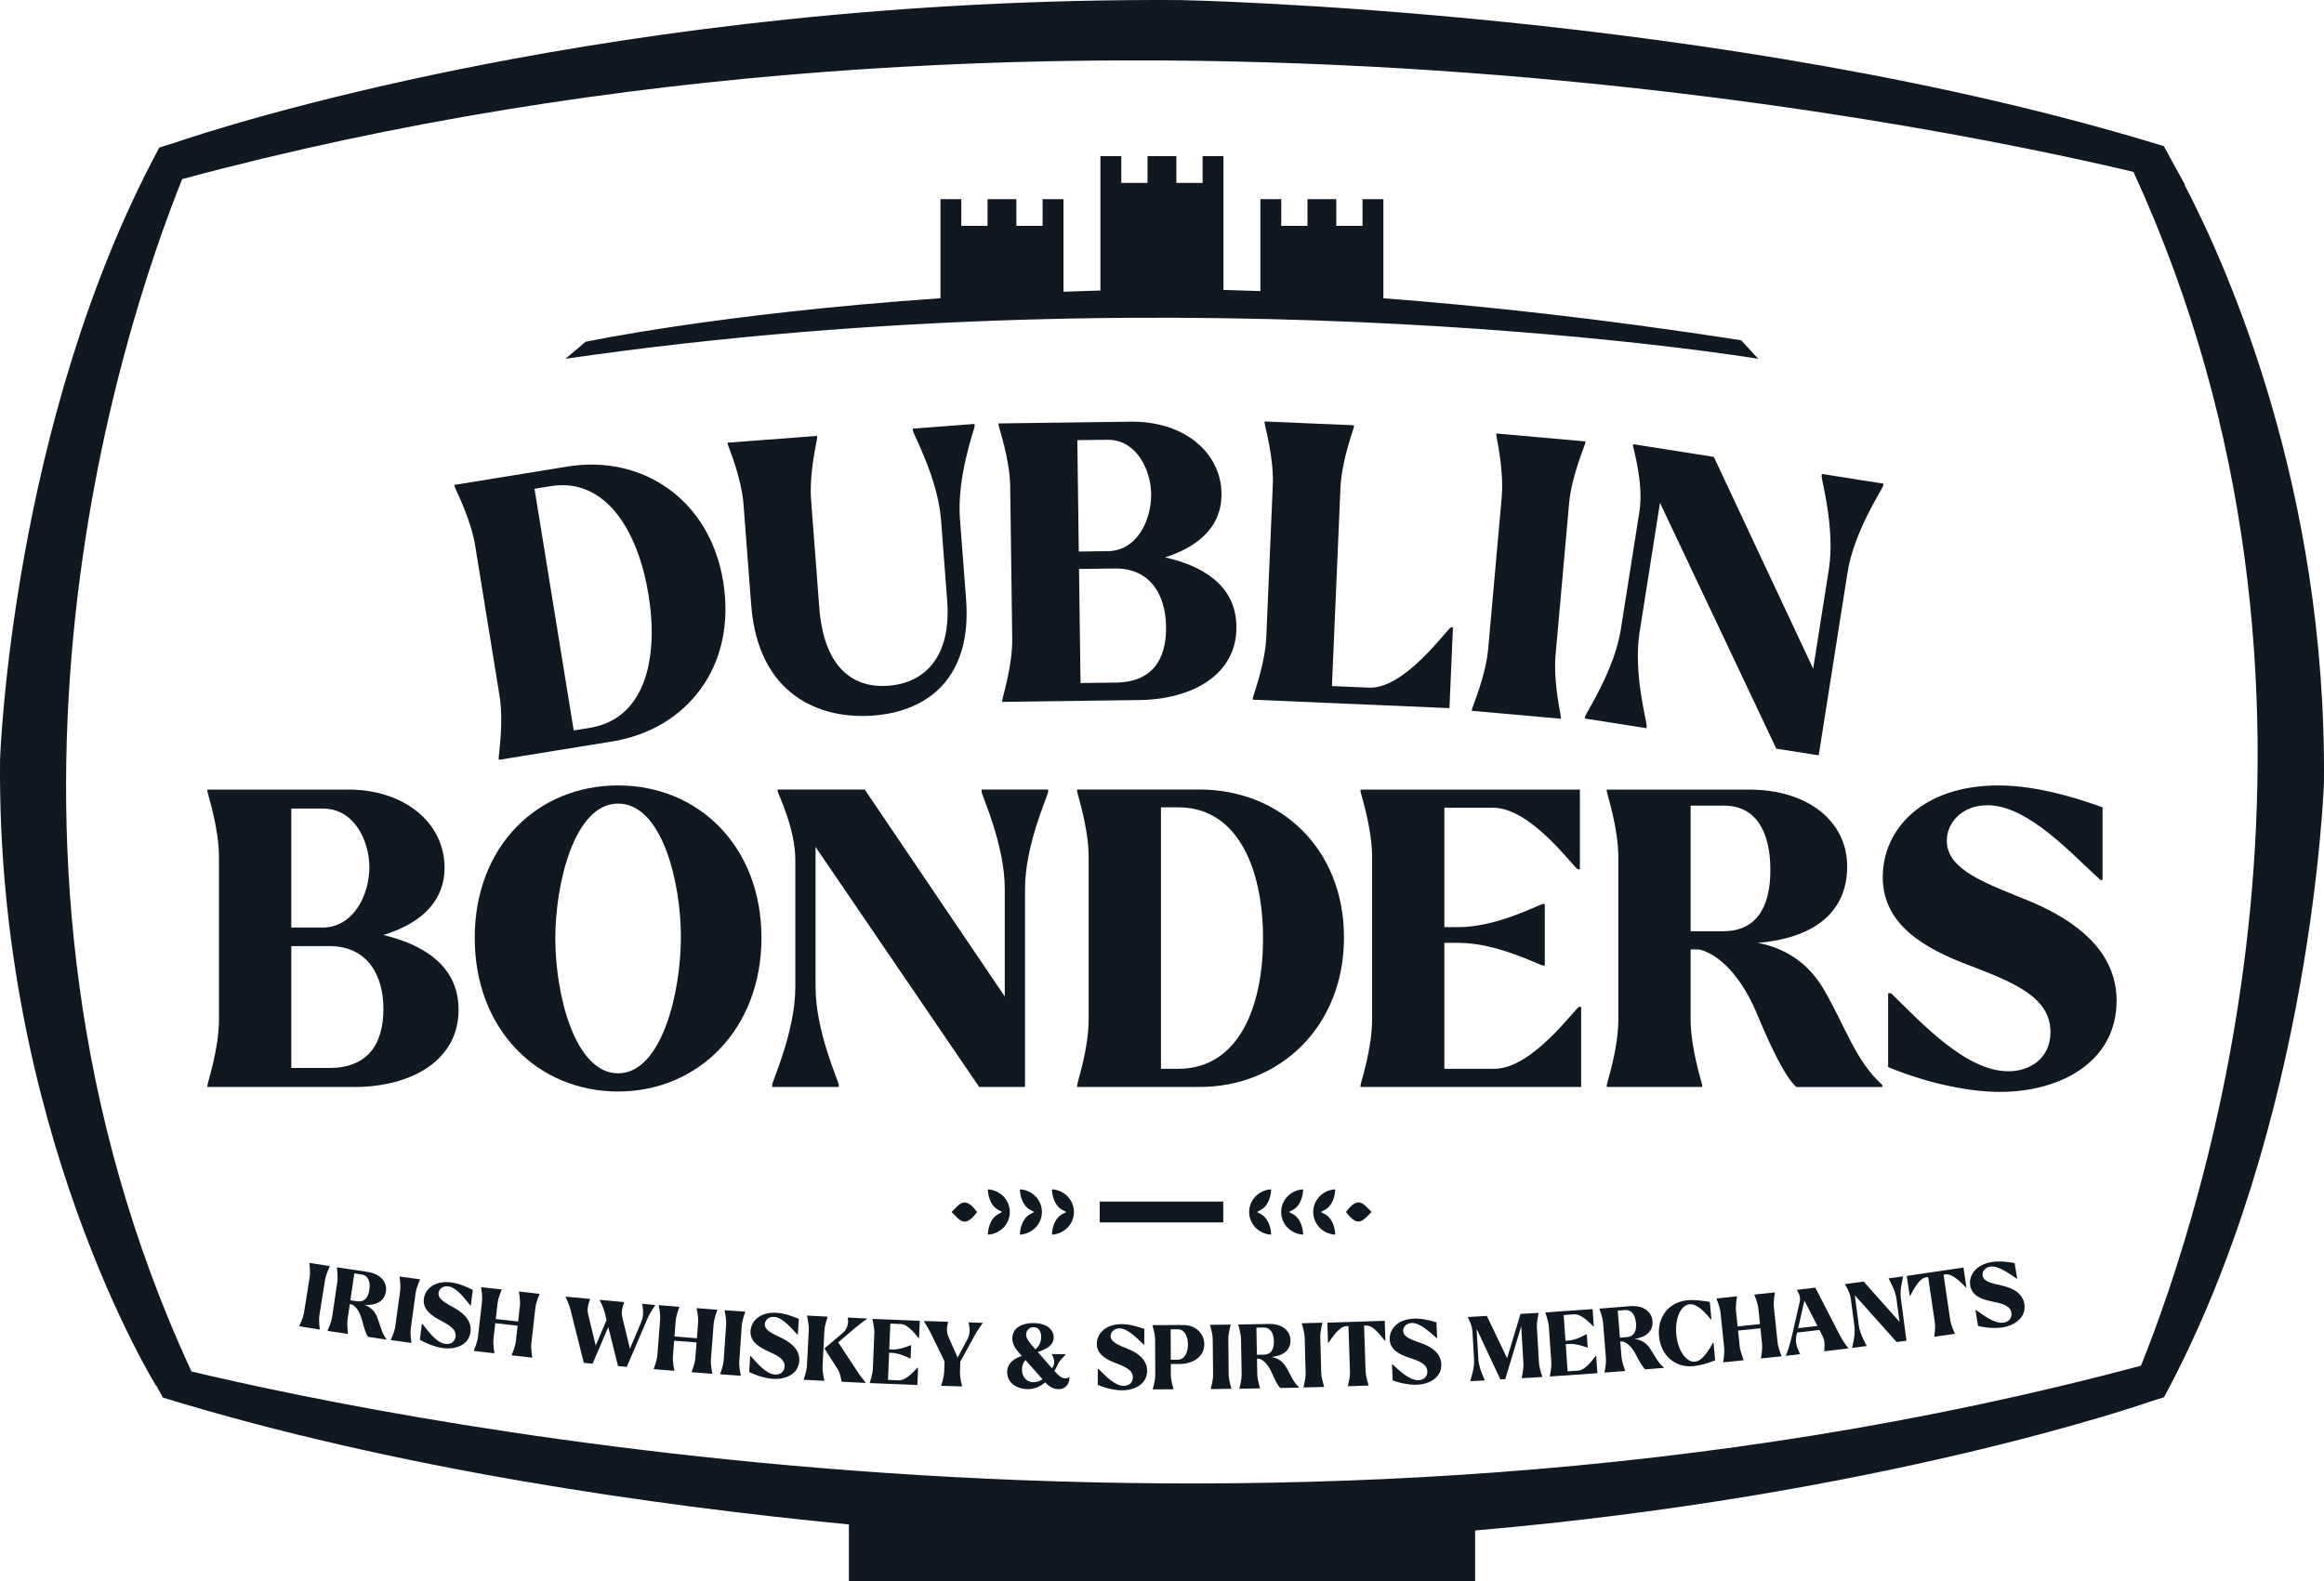 <svg xmlns="http://www.w3.org/2000/svg" id="Layer_1" data-name="Layer 1" viewBox="0 0 761.38 518.12"><path d="m701.42,447.49c-285.38,76.47-568.95,18.5-638.7,1.9C-16.47,278.2,39.67,108.55,59.69,58.68c284.98-76.72,568.44-19.16,639.27-2.36,78.71,171.53,22.51,341.24,2.46,391.17m14.23-386.99c.09.03.19.05.19.05l-6.93-12.66C564.19,3.37,386.6.02,386.6.02,200.99-1.05,69.21,42.67,57.74,46.61l-5.54,1.73C3.67,138.38.02,248.88.02,248.88c-1.22,120.92,51.12,205.19,51.12,205.19l.14.05,2.09,3.82c76.01,23.39,161.09,35.42,224.74,41.57v18.61h205.17v-16.63c131.3-11.32,217.4-40.9,221.89-42.47l3.79-1.18c48.73-90.42,52.4-201.39,52.4-201.39.97-96.79-32.19-170.14-45.7-195.95" style="fill: #101921;"></path><path d="m570.5,111.51c-46.73-7.28-86.23-11.42-117.28-13.78v-32.48h-6.84v8.76h-8.59v-8.76h-9.44v8.76h-8.59v-8.76h-6.84v30.13c-4.39-.17-8.42-.3-12.09-.39v-43.82h-6.84v8.76h-8.59v-8.76h-9.45v8.76h-8.59v-8.76h-6.84v44.02c-4.09.12-8.12.25-12.1.4v-30.34h-6.84v8.76h-8.59v-8.76h-9.45v8.76h-8.59v-8.76h-6.84v32.47c-72.47,4.99-116.26,14.27-116.26,14.27l-6.58,5.57c208.48-30.27,390.75,0,390.75,0l-5.56-6.05h.04Z" style="fill: #101921;"></path><path d="m104.72,435.65l-6.67-1.07.02-.12c.07-.26,1.21-2.41,1.55-4.49l1.81-11.31c.33-2.08-.08-4.49-.07-4.75l.02-.11,6.67,1.07-.02.12c-.07.25-1.22,2.41-1.55,4.49l-1.81,11.31c-.33,2.08.08,4.49.07,4.75l-.02.12h0Z" style="fill: #101921;"></path><path d="m116.09,417.26l-1.3,8.79,2.29.34c2.2.33,3.52-1.04,3.93-3.79.39-2.63-.37-4.67-2.57-4.99l-2.34-.35h-.01Zm-1.19,10.05c-.06,0-.12.01-.18,0,.06,0,.11.02.18,0m3.65,5.09c-.87-3.29-2.41-4.64-3.37-4.99l-.58-.09-.72,4.89c-.31,2.08.13,4.48.12,4.75l-.02.12-6.68-.99.02-.12c.07-.26,1.19-2.42,1.5-4.51l1.68-11.33c.31-2.08-.13-4.48-.12-4.75l.02-.11,9.98,1.48c4.08.6,6.53,3.21,6.06,6.39-.5,3.35-3.26,4.66-7.04,4.42,1.88.66,3.32,1.94,4.12,3.92,1.16,2.92,1.49,5.33,3.11,7.32l-.02.14-6.01-.89c-.73-.85-1.49-3.5-2.03-5.65" style="fill: #101921;"></path><path d="m134.75,440.03l-6.69-.92v-.11c.08-.26,1.18-2.44,1.46-4.52l1.56-11.35c.28-2.08-.18-4.48-.18-4.74v-.12l6.71.92v.11c-.08.26-1.17,2.44-1.46,4.52l-1.55,11.35c-.29,2.08.18,4.48.18,4.74v.12h-.03Z" style="fill: #101921;"></path><path d="m137.55,439l.66-5.19.2.03c1.88,2.36,4.55,6.15,7.54,6.52,1.51.19,3.07-.52,3.31-2.38.31-2.41-2.05-3.77-5.01-5.35-3.12-1.63-5.81-3.68-5.39-7.02.42-3.27,3.57-6.09,8.93-5.4,2.7.34,5.42,1.6,7.11,2.46l-.65,5.1-.14-.02c-1.75-2.02-4.41-5.89-7.25-6.25-1.83-.23-3.03.88-3.19,2.13-.27,2.12,2.54,3.42,5.45,5.08,4.66,2.74,5.3,5.59,5.04,7.65-.55,4.35-4.81,5.9-8.99,5.37-1.97-.25-4.75-1.11-7.64-2.74" style="fill: #101921;"></path><path d="m161.95,443.43l-6.71-.77v-.11c.07-.26,1.12-2.47,1.36-4.56l1.3-11.38c.24-2.09-.28-4.48-.28-4.74v-.11l6.72.76v.12c-.07.26-1.12,2.46-1.35,4.55l-.57,5,7.32.83.57-4.99c.24-2.09-.28-4.48-.31-4.74v-.12l6.75.77v.12c-.07.26-1.12,2.46-1.36,4.55l-1.3,11.39c-.24,2.09.28,4.47.28,4.74v.12l-6.75-.77v-.12c.1-.26,1.15-2.46,1.39-4.55l.57-5.02-7.32-.84-.57,5.03c-.24,2.09.28,4.48.28,4.74v.12l-.02-.02Z" style="fill: #101921;"></path><path d="m187.04,429.64c-.48-2.07-1.62-4.41-1.74-4.65v-.12l8.01.74v.12c-.06.26-1.19,2.62-.64,4.85l2.5,10.33,3.54-8.39-.44-1.83c-.45-2.07-1.65-4.38-1.77-4.63v-.15l7.96.74v.15c-.07.26-1.14,2.6-.58,4.82l2.5,10.3,3.72-8.78c1.09-2.51.34-5.49.31-5.81v-.12l4.2.39v.15c-.12.19-1.64,2.34-2.47,4.26l-6.79,15.87-2.88-.27-3.18-12.8-5.14,12.03-2.88-.27-4.24-16.92h.01Z" style="fill: #101921;"></path><path d="m220.91,449.17l-6.73-.53v-.12c.06-.26,1.03-2.5,1.19-4.6l.89-11.42c.17-2.1-.44-4.46-.45-4.72v-.12l6.74.53v.12c-.06.26-1.03,2.5-1.19,4.6l-.39,5.01,7.34.58.39-5.01c.16-2.1-.44-4.46-.48-4.73v-.12l6.77.53v.12c-.06.26-1.03,2.5-1.19,4.6l-.89,11.42c-.16,2.1.44,4.46.45,4.72v.12l-6.77-.53v-.12c.09-.26,1.05-2.5,1.22-4.59l.39-5.04-7.34-.57-.39,5.04c-.17,2.1.44,4.46.45,4.73v.12-.02Z" style="fill: #101921;"></path><path d="m242.69,450.78l-6.74-.47v-.11c.06-.26,1-2.51,1.15-4.61l.79-11.43c.15-2.1-.48-4.46-.49-4.72v-.12l6.75.47v.12c-.06.26-1,2.51-1.15,4.61l-.79,11.43c-.14,2.1.48,4.46.49,4.72v.12h0Z" style="fill: #101921;"></path><path d="m245.43,449.57l.33-5.22h.2c2.03,2.25,4.94,5.85,7.94,6.04,1.52.09,3.03-.72,3.15-2.58.15-2.42-2.29-3.63-5.34-5.02-3.22-1.43-6.03-3.3-5.82-6.66.2-3.3,3.17-6.3,8.57-5.97,2.71.17,5.51,1.25,7.25,2l-.32,5.13h-.15c-1.87-1.91-4.77-5.61-7.63-5.78-1.84-.11-2.96,1.07-3.04,2.33-.13,2.13,2.76,3.25,5.77,4.72,4.82,2.44,5.65,5.24,5.52,7.31-.27,4.38-4.43,6.2-8.63,5.93-1.98-.12-4.81-.8-7.79-2.24" style="fill: #101921;"></path><path d="m274.5,448.74l-4.31-6.75c-.05-.15-.08-.18.08-.32l1.41-1.16,4.29-3.64c2.39-1.98,1.85-4.62,1.78-5v-.15l6.31.33v.12c-1.12.71-2.35,1.69-3.88,2.93l-5.57,4.75,6.11,9.28c1.08,1.73,2.79,3.75,2.87,3.9v.12l-7.89-.41c-.08-.18-.18-2.26-1.2-3.98m-4.44,3.69l-6.75-.35v-.12c.05-.26.96-2.53,1.07-4.63l.59-11.45c.11-2.1-.56-4.45-.58-4.71v-.12l6.75.35v.12c-.05.26-.96,2.53-1.06,4.63l-.59,11.45c-.11,2.1.56,4.45.58,4.71v.12h-.01Z" style="fill: #101921;"></path><path d="m291.29,443.23l-.37,8.91,3.53.15c2.69.11,5.87-4.03,6.17-4.13h.15l-.23,5.67-15.59-.64v-.12c.05-.26.93-2.54,1.02-4.64l.47-11.45c.09-2.1-.61-4.44-.62-4.7v-.12l15.51.64-.23,5.64h-.15c-.29-.13-3.12-4.49-5.81-4.6l-3.45-.14-.35,8.44,1.02.04c2.66.11,5.7-1.34,6-1.39h.15l-.18,4.36h-.15c-.29-.08-3.2-1.75-5.86-1.86l-1.02-.04v-.02Z" style="fill: #101921;"></path><path d="m302.74,433v-.15l7.86.25v.12c-.04.29-.85,2.61.08,4.71l3.06,6.91,3.3-6.21c1.18-2.24.33-4.85.28-5.17v-.15l4.59.14v.12c-.13.26-1.75,2.34-2.68,4.19l-4.62,8.39-.1,3.33c-.07,2.1.65,4.44.67,4.7v.12l-6.81-.22v-.12c.04-.26.9-2.55.97-4.65l.1-3.27-4.29-8.76c-.88-1.9-2.3-4.05-2.41-4.29" style="fill: #101921;"></path><path d="m339.23,442.16c1.07-.97,1.82-2.13,1.86-3.97.03-1.55-.55-3.28-2.4-3.32-1.49-.03-2.5,1.07-2.53,2.47-.02,1.34,1.58,3.1,3.07,4.82m-.69,10.75c1.08.02,2.08-.34,3-.97l-5.59-6.33c-.75.95-1.12,1.94-1.14,3.05-.04,2.25,1.27,4.2,3.72,4.25m-8.57-3.4c.05-2.98,2.45-4.43,4.8-5.21-1.46-1.58-3.16-3.42-3.11-5.82.07-3.71,3.69-5.02,7.11-4.96,3.92.07,6.48,1.99,6.44,4.74-.04,2.46-1.99,3.65-5.2,4.76l4.41,5.05c.09.09.17.18.26.27.18-.32.36-.64.54-.96.56-1.6-.52-3.4-.61-3.61v-.09l4.53.08v.09c-.09.2-2.17,1.95-2.73,3.55-.3.64-.61,1.25-.97,1.83,1.66,1.81,2.21,2.14,2.97,2.33.53.16,1.26.11,2-.34-.05,2.75-1.74,4-3.55,3.97-1.84-.03-3.09-.79-4.43-2.24-1.66,1.43-3.64,2.28-5.89,2.23-3.33-.06-6.63-2.02-6.56-5.67" style="fill: #101921;"></path><path d="m359.64,453.77l.02-5.23h.21c2.15,2.12,5.27,5.55,8.28,5.56,1.52,0,2.99-.89,3-2.76.01-2.43-2.5-3.49-5.62-4.7-3.3-1.24-6.21-2.95-6.2-6.31.01-3.3,2.81-6.48,8.21-6.45,2.72.01,5.58.93,7.36,1.58l-.02,5.14h-.15c-1.98-1.79-5.09-5.31-7.96-5.33-1.84,0-2.9,1.24-2.91,2.5,0,2.13,2.94,3.08,6.03,4.38,4.96,2.15,5.94,4.91,5.93,6.98-.02,4.39-4.06,6.44-8.27,6.43-1.99,0-4.85-.52-7.92-1.79" style="fill: #101921;"></path><path d="m389.19,440.49c0-1.87-.7-4.94-3.41-4.93h-2.25l.04,9.98h2.19c2.72-.02,3.44-3.01,3.43-5.05m-11.63-6.29l10-.04c4.12-.02,6.97,2.78,6.98,6.31.02,4.38-4.09,6.45-8.04,6.47h-2.92v3.49c.01,2.11.82,4.41.85,4.67v.12l-6.78.03v-.12c.06-.26.84-2.58.83-4.68l-.05-11.46c0-2.11-.81-4.41-.87-4.68v-.12h0Z" style="fill: #101921;"></path><path d="m403.42,455.07l-6.75.08v-.12c.02-.26.79-2.58.76-4.68l-.12-11.46c-.02-2.1-.84-4.41-.87-4.67v-.12l6.75-.07v.12c-.03.26-.79,2.58-.77,4.69l.12,11.46c.02,2.1.84,4.41.87,4.67v.12-.02Z" style="fill: #101921;"></path><path d="m412.1,445.14c-.06,0-.12.03-.18.03.06,0,.12,0,.18-.03m-.48-10.11l.16,8.89,2.31-.04c2.22-.04,3.3-1.61,3.25-4.39-.05-2.66-1.14-4.54-3.36-4.5l-2.37.04h0Zm4.92,14.53c-1.4-3.1-3.15-4.18-4.15-4.37h-.58l.09,4.95c.04,2.1.87,4.4.9,4.66v.12l-6.75.13v-.12c.02-.26.77-2.59.73-4.69l-.21-11.46c-.04-2.1-.87-4.4-.9-4.66v-.12l10.08-.19c4.12-.08,6.97,2.09,7.03,5.31.06,3.39-2.45,5.13-6.22,5.52,1.97.34,3.59,1.37,4.71,3.19,1.63,2.69,2.35,5.02,4.28,6.71v.15l-6.08.11c-.86-.71-2.05-3.21-2.93-5.24" style="fill: #101921;"></path><path d="m433.8,454.45l-6.75.18v-.12c.02-.27.75-2.59.69-4.7l-.3-11.45c-.06-2.1-.9-4.39-.94-4.65v-.12l6.74-.18v.12c-.02.26-.75,2.59-.69,4.69l.3,11.45c.05,2.1.9,4.39.94,4.65v.12h.01Z" style="fill: #101921;"></path><path d="m434.87,433.39l18.79-.62.22,6.57h-.12c-.33-.13-3.45-5.09-6.13-5l-.73.02.49,14.87c.07,2.1.94,4.38.97,4.65v.12l-6.78.22v-.12c.05-.27.76-2.6.69-4.7l-.49-14.87-.76.02c-2.66.09-5.5,5.24-5.79,5.4h-.15l-.22-6.57h.01Z" style="fill: #101921;"></path><path d="m456.26,452.32l-.23-5.23h.2c2.25,2,5.52,5.28,8.53,5.15,1.52-.07,2.94-1.03,2.86-2.9-.1-2.42-2.66-3.37-5.84-4.43-3.35-1.08-6.35-2.65-6.49-6.01-.14-3.3,2.49-6.6,7.9-6.83,2.72-.12,5.62.66,7.42,1.23l.22,5.14h-.15c-2.06-1.69-5.34-5.06-8.2-4.94-1.84.08-2.84,1.38-2.78,2.64.09,2.13,3.08,2.94,6.23,4.09,5.06,1.92,6.17,4.62,6.26,6.69.19,4.38-3.75,6.63-7.96,6.81-1.99.09-4.87-.29-7.99-1.41" style="fill: #101921;"></path><path d="m483.79,435.48c.01.23,0,.47.01.7l.53,9.17c.18,3.09,1.96,6.45,2.07,6.79v.18l-4.69.27v-.18c.03-.35,1.4-3.89,1.22-6.98l-.53-9.17c-.12-2.1-1.42-4.34-1.5-4.6v-.12l6.21-.36,6.64,13.87,4.39-14.52,5.92-.35v.12c0,.27-.66,2.62-.54,4.72l.67,11.44c.12,2.1,1.05,4.36,1.09,4.62v.12l-6.73.39v-.12c0-.26.66-2.61.54-4.72l-.71-12.17-5.23,17.32-1.6.09-7.76-16.53v.02Z" style="fill: #101921;"></path><path d="m512.96,440.44l.62,8.9,3.53-.25c2.68-.19,5.39-4.66,5.67-4.79h.15l.4,5.65-15.58,1.09v-.12c0-.27.63-2.63.48-4.73l-.8-11.43c-.15-2.1-1.1-4.35-1.14-4.61v-.12l15.48-1.08.39,5.63h-.15c-.3-.09-3.6-4.1-6.28-3.92l-3.44.24.59,8.43,1.02-.07c2.65-.18,5.52-1.97,5.81-2.05h.15l.3,4.33h-.15c-.3-.03-3.38-1.37-6.03-1.18l-1.02.07h0Z" style="fill: #101921;"></path><path d="m531.11,439.51c-.06,0-.11.04-.17.04.06,0,.12,0,.17-.04m-1.11-10.06l.71,8.86,2.3-.18c2.21-.18,3.2-1.81,2.97-4.58-.22-2.65-1.42-4.46-3.63-4.28l-2.36.19h.01Zm5.81,14.19c-1.59-3.01-3.4-3.98-4.41-4.1l-.58.05.4,4.92c.17,2.1,1.14,4.34,1.19,4.6v.11l-6.72.54v-.11c0-.27.6-2.63.43-4.73l-.92-11.42c-.17-2.1-1.14-4.34-1.19-4.6v-.11l10.04-.81c4.11-.33,7.08,1.66,7.34,4.86.27,3.38-2.12,5.28-5.86,5.9,1.98.22,3.67,1.14,4.9,2.89,1.79,2.58,2.65,4.86,4.68,6.43v.15l-6.05.49c-.9-.66-2.24-3.08-3.25-5.05" style="fill: #101921;"></path><path d="m543.52,437.8c-.6-6.49,3.4-11.2,9.34-11.75,2.06-.19,4.59.08,7.3.53l.53,5.76h-.18c-1.76-2.17-4.44-5.21-6.95-4.98-2.82.26-4.88,4.41-4.37,9.91.5,5.47,3.37,9.17,6.1,8.92,2.24-.21,4.26-3.18,5.91-6.24l.18-.02.53,5.82c-2.53.94-4.78,1.67-7.28,1.9-5.7.53-10.52-3.37-11.12-9.87" style="fill: #101921;"></path><path d="m571.26,445.7l-6.72.7v-.12c-.01-.27.53-2.64.32-4.74l-1.19-11.4c-.22-2.09-1.24-4.31-1.3-4.57v-.11l6.7-.7v.12c.01.27-.53,2.64-.32,4.74l.52,5,7.33-.76-.52-5c-.22-2.09-1.24-4.31-1.33-4.56v-.12l6.73-.7v.11c0,.27-.54,2.64-.32,4.74l1.19,11.4c.22,2.09,1.24,4.31,1.3,4.57v.12l-6.73.7v-.12c.02-.27.56-2.65.35-4.74l-.52-5.03-7.33.76.52,5.03c.22,2.09,1.24,4.31,1.3,4.57v.12h.02Z" style="fill: #101921;"></path><path d="m595.42,434.47l-4.27-8.3-2.05,9.04,6.33-.75h-.01Zm-8.28,2.92l2.51-10.92c.41-1.76-.84-3.58-.91-3.72v-.12l5.99-.71,7.86,15.26c1.04,2.03,2,3.47,2.95,4.54v.12l-7.91.93v-.11c-.02-.29.54-2.8-.5-4.83l-1.06-2.05-7.32.86-.26,1.24c-.57,2.66,1.1,5.38,1.2,5.69l.02.15-4.59.54v-.12c.49-1.18,1.36-3.81,2.02-6.74" style="fill: #101921;"></path><path d="m607.66,424.43l1.3,9.82c.41,3.07,2.42,6.28,2.53,6.62l.02.18-4.67.62-.02-.18c.01-.35,1.12-3.98.71-7.05l-1.18-8.93c-.28-2.14-1.76-4.37-1.88-4.65v-.12l6.1-.81,11.75,13.22-1-7.53c-.41-3.07-2.42-6.25-2.52-6.59l-.02-.18,4.67-.62.02.18c-.01.35-1.13,3.95-.72,7.02l1.84,13.88-3.22.43-13.71-15.32h0Z" style="fill: #101921;"></path><path d="m624.68,418.07l18.59-2.74.96,6.51-.11.02c-.34-.1-4-4.67-6.66-4.28l-.72.11,2.17,14.72c.31,2.08,1.43,4.25,1.5,4.51v.12l-6.69.99-.02-.12c.02-.27.46-2.67.16-4.75l-2.17-14.72-.75.11c-2.63.39-4.87,5.83-5.14,6.02l-.15.02-.96-6.51h-.01Z" style="fill: #101921;"></path><path d="m648.03,434.45l-.84-5.16.2-.03c2.47,1.73,6.11,4.6,9.08,4.12,1.5-.24,2.8-1.37,2.49-3.22-.39-2.39-3.04-3.03-6.32-3.71-3.46-.68-6.62-1.88-7.16-5.2-.53-3.26,1.7-6.85,7.03-7.72,2.68-.44,5.66,0,7.52.35l.83,5.08-.14.02c-2.25-1.44-5.9-4.4-8.73-3.94-1.82.29-2.65,1.7-2.45,2.95.34,2.11,3.41,2.55,6.67,3.33,5.25,1.31,6.67,3.86,7,5.91.7,4.33-2.94,7.03-7.1,7.7-1.96.32-4.87.29-8.1-.46" style="fill: #101921;"></path><path d="m125.61,330.58c0-10.96-5.14-20.57-17.73-20.57h-12.45v39.93h12.45c12.18,0,17.73-7.31,17.73-19.35m-4.6-46.42c0-8.53-4.87-19.22-15.16-19.22h-10.42v38.98h10.15c10.42,0,15.43-10.96,15.43-19.76m-53.06-25.45h46.15c18.68,0,31.54,11.1,31.54,25.58,0,12.45-9.74,18.95-20.03,22.06,12.32,2.98,24.63,9.61,24.63,24.5,0,17.05-16.11,25.31-34.11,25.31h-48.18v-.54c.14-1.22,3.79-11.91,3.79-21.66v-53.06c0-9.74-3.65-20.44-3.79-21.65v-.54h0Z" style="fill: #101921;"></path><path d="m223.07,307.03c0-18.14-6.23-43.72-20.57-43.72s-20.57,26.12-20.57,44.26,6.36,44.12,20.57,44.12,20.57-26.26,20.57-44.66m-67.54.27c0-30.05,20.57-49.94,46.97-49.94s46.97,20.03,46.97,49.94-20.71,50.35-46.97,50.35-46.97-20.17-46.97-50.35" style="fill: #101921;"></path><path d="m267.19,277.53v45.88c0,14.35,7.31,30.32,7.58,31.94v.81h-21.79v-.81c.27-1.62,7.58-17.59,7.58-31.94v-41.69c0-10.02-5.41-21.12-5.82-22.47v-.54h28.56l45.88,67.81v-35.19c0-14.35-7.31-30.18-7.58-31.81v-.81h21.79v.81c-.27,1.62-7.58,17.46-7.58,31.81v64.83h-15.02l-53.6-78.64h0Z" style="fill: #101921;"></path><path d="m380.35,264.53v85.68h5.68c20.17,0,27.88-21.12,27.75-43.04,0-21.12-7.58-42.63-27.75-42.63h-5.68Zm-27.48-5.82h40.2c26.12,0,47.24,19.09,47.24,48.45s-21.11,49-47.24,49h-40.2v-.54c.13-1.22,3.79-11.91,3.79-21.66v-53.06c0-9.74-3.65-20.44-3.79-21.65v-.54Z" style="fill: #101921;"></path><path d="m473.2,308.93v41.28h16.38c12.45,0,26.39-19.76,27.75-20.3h.68v26.26h-72.28v-.54c.13-1.22,3.79-11.91,3.79-21.66v-53.06c0-9.74-3.65-20.44-3.79-21.65v-.54h71.87v26.12h-.68c-1.35-.54-15.29-20.17-27.75-20.17h-15.97v39.12h4.74c12.32,0,26.12-7.31,27.48-7.58h.68v20.17h-.68c-1.35-.27-15.16-7.44-27.48-7.44h-4.74Z" style="fill: #101921;"></path><path d="m555.23,310.82c-.27,0-.54.13-.81.13.27,0,.54,0,.81-.13m-1.35-46.83v41.15h10.69c10.29,0,15.43-7.17,15.43-20.03s-4.87-21.12-15.16-21.12h-10.96Zm21.52,67.68c-6.23-14.48-14.21-19.62-18.81-20.57h-2.71v22.88c0,9.74,3.65,20.44,3.79,21.65v.54h-31.27v-.54c.14-1.22,3.79-11.91,3.79-21.65v-53.06c0-9.74-3.65-20.44-3.79-21.65v-.54h46.69c19.09,0,32.08,10.29,32.08,25.18,0,15.7-11.78,23.55-29.24,25.04,9.07,1.76,16.51,6.63,21.52,15.16,7.31,12.59,10.42,23.42,19.22,31.4v.68h-28.15c-3.92-3.38-9.2-15.02-13.13-24.5" style="fill: #101921;"></path><path d="m618.58,349.67v-24.23h.95c10.01,9.74,24.5,25.58,38.44,25.58,7.04,0,13.8-4.2,13.8-12.86,0-11.23-11.64-16.11-26.12-21.66-15.29-5.68-28.83-13.53-28.83-29.1s12.86-30.04,37.9-30.04c12.59,0,25.85,4.19,34.11,7.17v23.82h-.68c-9.2-8.26-23.69-24.5-36.95-24.5-8.53,0-13.4,5.82-13.4,11.64,0,9.88,13.67,14.21,28.02,20.17,23.01,9.88,27.61,22.6,27.61,32.21,0,20.3-18.68,29.91-38.17,29.91-9.2,0-22.47-2.3-36.68-8.12" style="fill: #101921;"></path><path d="m175.11,160.15l12.85,79.19,5.25-.85c18.64-3.02,22.61-23.7,19.19-43.94-3.17-19.52-13.4-38.27-32.04-35.25l-5.25.85h0Zm-26.27-1.26l37.16-6.03c24.15-3.92,46.52,10.56,50.93,37.71,4.55,28.02-12.17,48.45-36.31,52.37l-37.16,6.03-.08-.5c-.06-1.15,1.72-11.58.26-20.59l-7.96-49.04c-1.46-9.01-6.44-18.34-6.75-19.45l-.08-.5h0Z" style="fill: #101921;"></path><path d="m246.1,198.24l-2.49-32.73c-.69-9.1-4.86-18.82-5.2-19.94l-.04-.51,29.32-2.23.04.51c-.04,1.15-2.69,11.39-2,20.49l2.68,35.26c1.41,18.45,10.03,26.56,22.67,25.6,12.13-.92,20.61-9.71,19.23-27.9l-2.01-26.41c-1.02-13.4-8.84-27.67-9.21-29.17l-.06-.76,20.22-1.54.06.76c-.27,1.54-5.84,16.84-4.82,30.23l2.02,26.54c1.91,25.02-11.83,36.61-30.4,38.03-17.69,1.35-37.77-6.91-40-36.23" style="fill: #101921;"></path><path d="m382.02,205.32c-.13-10.26-5.07-19.2-16.85-19.04l-11.66.15.49,37.38,11.66-.15c11.4-.15,16.51-7.06,16.36-18.34m-4.88-43.41c-.1-7.98-4.8-17.93-14.43-17.81l-9.76.13.48,36.49,9.5-.12c9.76-.13,14.31-10.45,14.2-18.69m-49.99-23.17l43.21-.57c17.49-.23,29.66,10,29.84,23.56.15,11.66-8.89,17.86-18.48,20.9,11.57,2.64,23.18,8.69,23.37,22.63.21,15.97-14.77,23.9-31.62,24.12l-45.11.6v-.51c.1-1.14,3.39-11.2,3.27-20.32l-.66-49.67c-.12-9.12-3.67-19.09-3.81-20.23v-.51h0Z" style="fill: #101921;"></path><path d="m439.15,159.97l-2.78,64.83,12.16.52c11.65.5,25.56-19.2,26.85-19.78l.63.03-1.14,26.46-64.45-2.76.02-.51c.18-1.14,4.02-10.99,4.42-20.11l2.13-49.63c.39-9.12-2.6-19.27-2.68-20.41l.02-.51,29.25,1.25-.02.51c-.18,1.13-4.02,10.99-4.41,20.11" style="fill: #101921;"></path><path d="m511.35,235.51l-29.16-2.6.04-.5c.23-1.13,4.52-10.79,5.33-19.88l4.41-49.48c.81-9.09-1.71-19.37-1.74-20.51l.04-.5,29.16,2.6-.05.51c-.23,1.13-4.52,10.79-5.33,19.88l-4.41,49.49c-.81,9.09,1.71,19.36,1.73,20.51l-.04.51.02-.03Z" style="fill: #101921;"></path><path d="m543.84,164.77l-6.69,42.44c-2.09,13.27,2.34,29.11,2.35,30.65l-.12.75-20.16-3.18.12-.75c.49-1.46,9.57-15.17,11.67-28.44l6.08-38.56c1.46-9.26-1.93-20.32-2.11-21.63l.08-.5,26.42,4.16,32.55,69.41,5.13-32.55c2.09-13.27-2.36-28.98-2.37-30.52l.12-.75,20.15,3.18-.12.75c-.49,1.46-9.56,15.04-11.65,28.31l-9.45,59.96-13.9-2.19-38.1-80.55h0Z" style="fill: #101921;"></path><path d="m334.13,389.71c.1,3,1.38,5.64,3.24,6.64l1.45.78-1.45.78c-1.86,1-3.13,3.64-3.24,6.64,4.01-.2,7.22-3.45,7.22-7.42s-3.2-7.23-7.22-7.42" style="fill: #101921;"></path><path d="m323.63,389.71c.1,3,1.38,5.64,3.23,6.64l1.45.78-1.45.79c-1.86,1-3.13,3.64-3.23,6.64,4.01-.2,7.21-3.45,7.21-7.42s-3.2-7.23-7.21-7.42" style="fill: #101921;"></path><path d="m344.63,389.71c.1,3,1.38,5.64,3.23,6.64l1.45.78-1.45.78c-1.86,1-3.13,3.64-3.23,6.64,4.01-.2,7.21-3.45,7.21-7.42s-3.2-7.23-7.21-7.42" style="fill: #101921;"></path><path d="m316.19,394h-.17c-1.25,0-2.29,1.09-3.39,2.24-.29.3-.58.61-.88.9.29.28.58.58.88.89,1.11,1.16,2.15,2.25,3.4,2.25h.17c1.15-.09,2.46-1.14,3.91-3.13-1.45-1.99-2.76-3.05-3.91-3.13" style="fill: #101921;"></path><path d="m419.73,397.13c0,3.97,3.2,7.23,7.22,7.42-.1-3-1.38-5.63-3.24-6.64l-1.45-.78,1.45-.78c1.86-1,3.13-3.64,3.24-6.64-4.01.2-7.22,3.45-7.22,7.42" style="fill: #101921;"></path><path d="m430.23,397.13c0,3.97,3.2,7.23,7.21,7.42-.1-3-1.38-5.64-3.23-6.64l-1.45-.78,1.45-.78c1.86-1,3.13-3.64,3.23-6.64-4.01.2-7.21,3.45-7.21,7.42" style="fill: #101921;"></path><path d="m409.24,397.13c0,3.97,3.2,7.23,7.21,7.42-.1-3-1.38-5.64-3.23-6.64l-1.45-.78,1.45-.78c1.86-1,3.13-3.64,3.23-6.64-4.01.2-7.21,3.45-7.21,7.42" style="fill: #101921;"></path><path d="m445.06,393.99h-.17c-1.15.09-2.46,1.14-3.91,3.13,1.45,1.99,2.76,3.05,3.91,3.13h.17c1.25,0,2.29-1.09,3.39-2.24.29-.3.58-.61.88-.9-.29-.28-.58-.58-.88-.9-1.1-1.15-2.15-2.24-3.4-2.24" style="fill: #101921;"></path><rect x="360.29" y="393.72" width="40.47" height="6.82" style="fill: #101921;"></rect></svg>